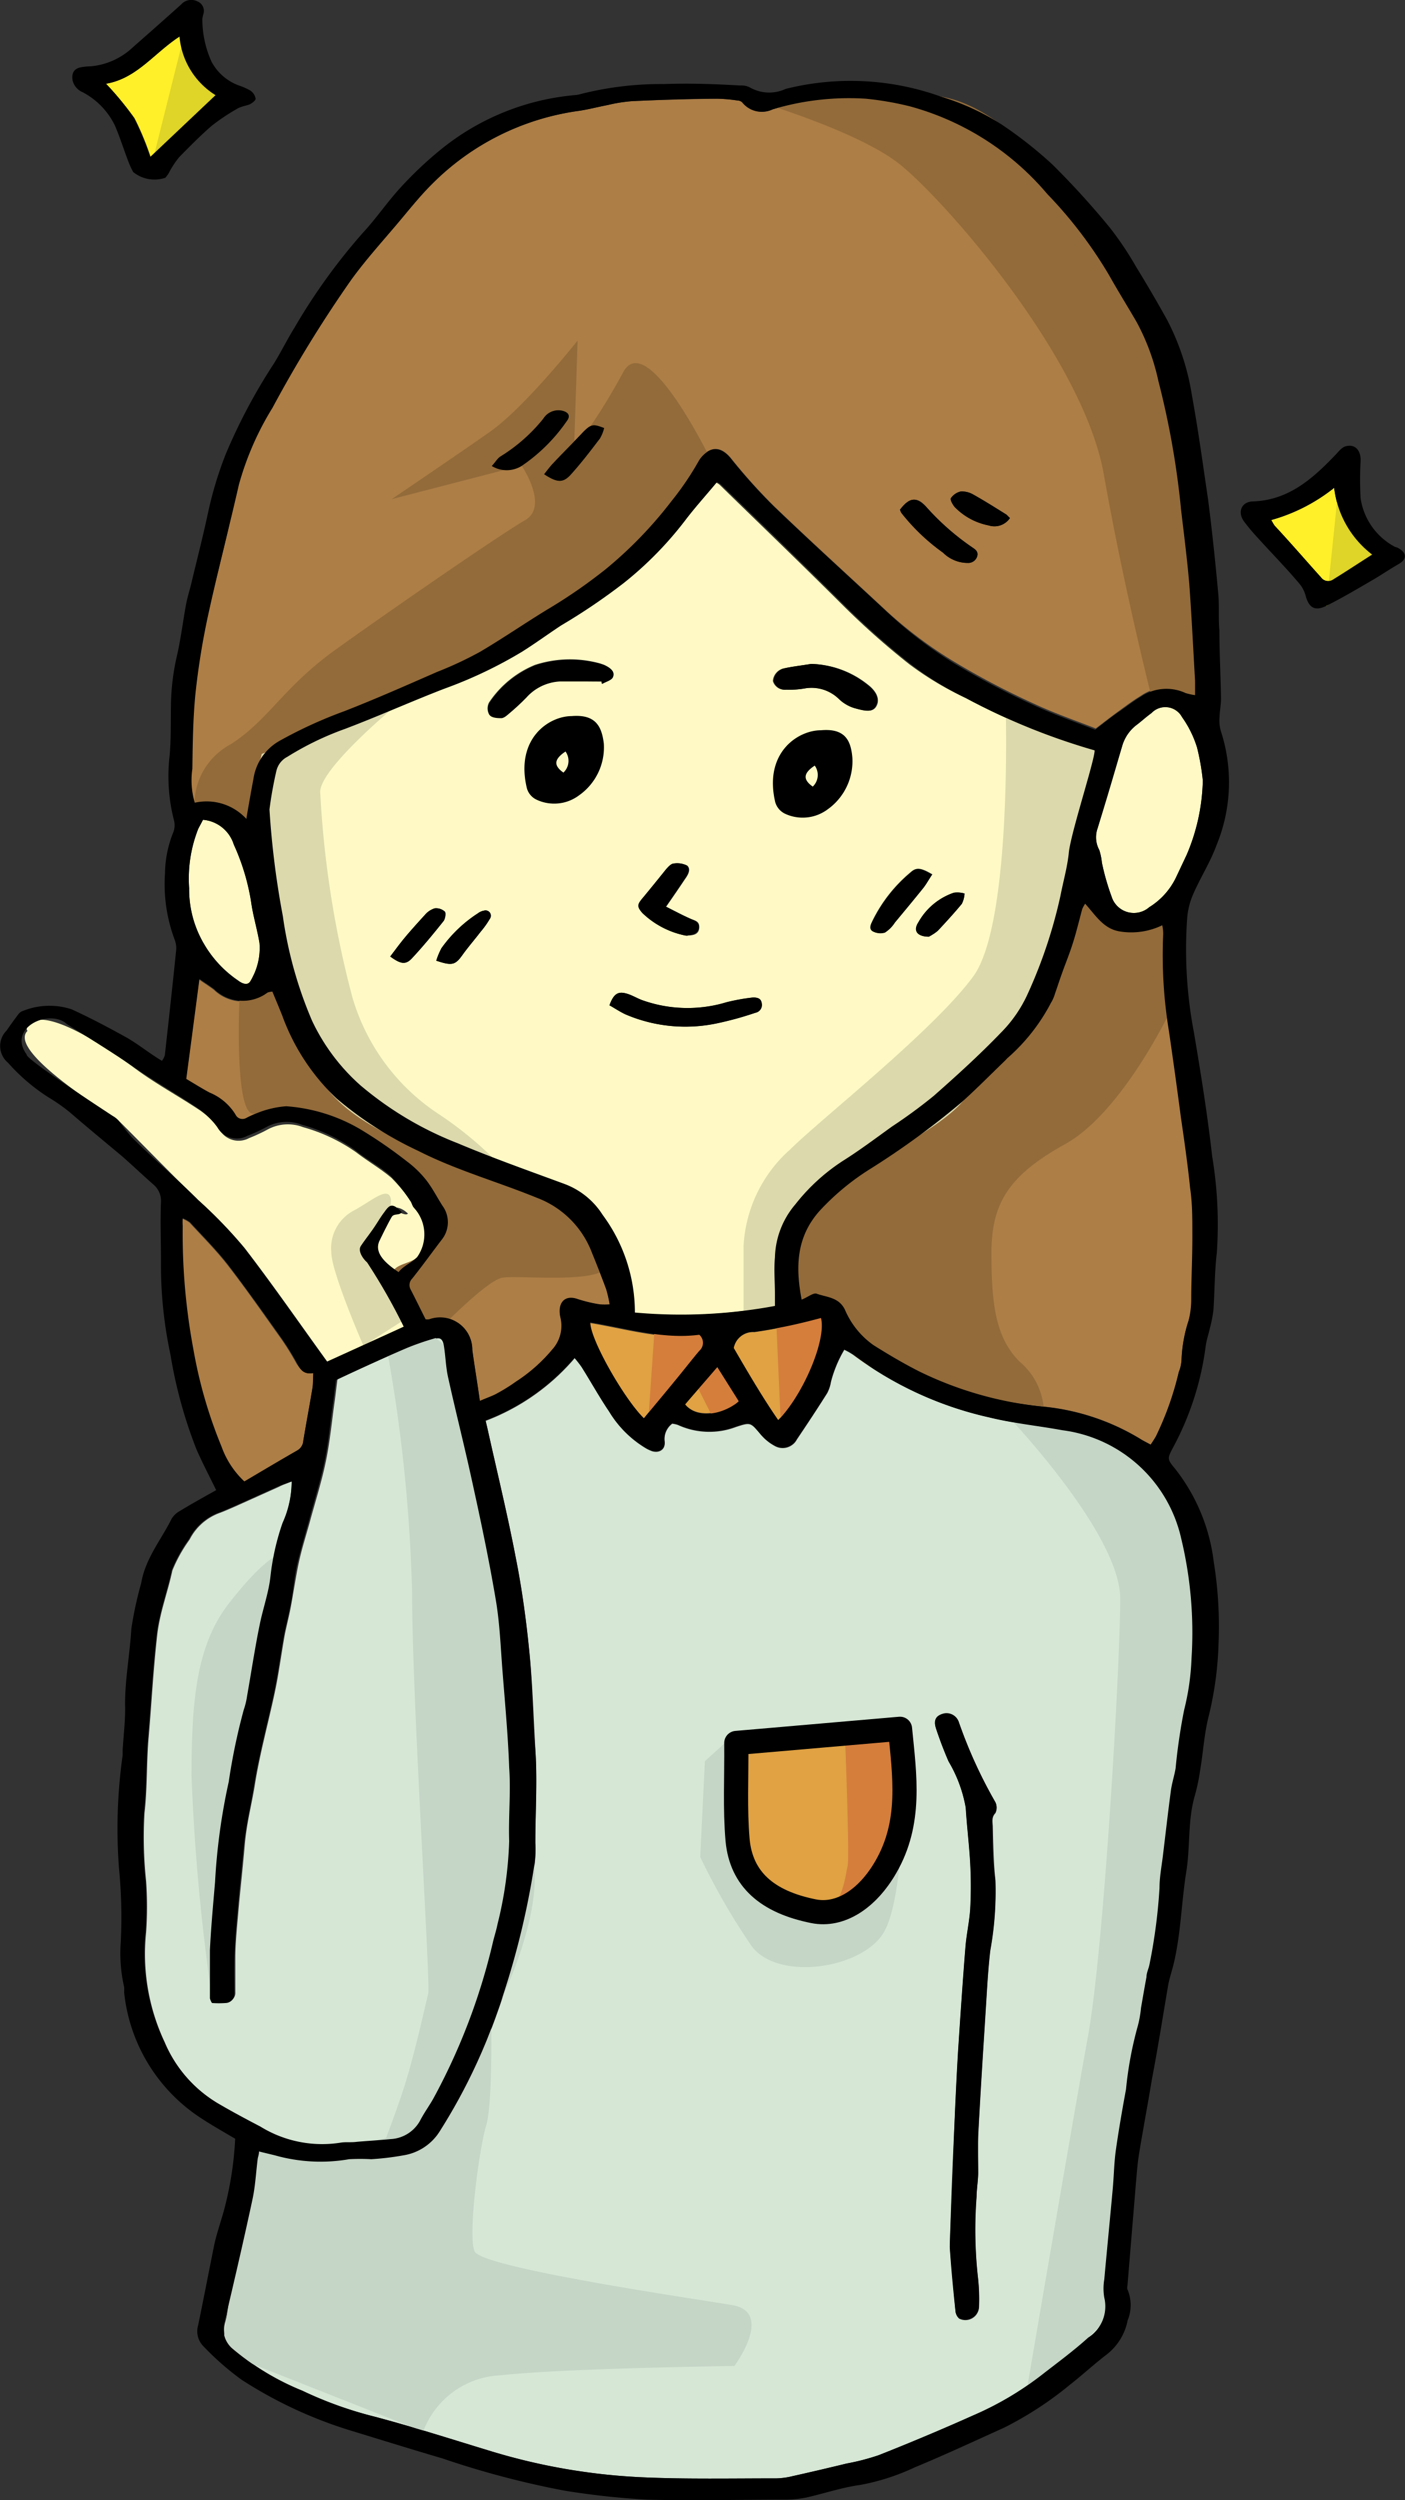 <svg xmlns="http://www.w3.org/2000/svg" viewBox="0 0 87.28 155.26"><rect x="0" y="0" width="87.28" height="155.26" fill="#333333" stroke="none"/><defs><style>.cls-1{fill:#ad7e46;}.cls-1,.cls-10,.cls-11,.cls-12,.cls-13,.cls-2,.cls-3,.cls-4,.cls-5,.cls-6,.cls-7,.cls-9{fill-rule:evenodd;}.cls-2{fill:#936b3a;}.cls-3{fill:#d6e7d6;}.cls-4{fill:#fffac5;}.cls-5{fill:#e0a243;}.cls-6{fill:#fff029;}.cls-13,.cls-8{fill:#c5d5c6;}.cls-9{fill:#d57e3c;}.cls-10{fill:none;stroke:#000;stroke-linecap:round;stroke-linejoin:round;stroke-width:1.5px;}.cls-11{fill:#dfd428;}.cls-12{fill:#dcd9ac;}</style></defs><g id="レイヤー_2" data-name="レイヤー 2"><g id="レイヤー_1-2" data-name="レイヤー 1"><path class="cls-1" d="M15.3,50.85a3.35,3.35,0,0,0-3.22-1,4.89,4.89,0,0,1-.15-2.11c0-1.55,0-3.11.19-4.65a46.08,46.08,0,0,1,.74-4.66c.42-2,1-4.08,1.44-6.12.18-.74.35-1.47.52-2.21a18.37,18.37,0,0,1,2.09-4.78,78.42,78.42,0,0,1,4.88-7.93c.86-1.19,1.85-2.29,2.8-3.41.74-.87,1.45-1.78,2.26-2.58a15.9,15.9,0,0,1,9.06-4.51c.62-.09,1.22-.25,1.84-.37a9.81,9.81,0,0,1,1.52-.24c1.74-.08,3.48-.12,5.23-.15a9.36,9.36,0,0,1,1.29.11.47.47,0,0,1,.3.11A1.56,1.56,0,0,0,48,6.79a16.56,16.56,0,0,1,5.81-.66,19.34,19.34,0,0,1,2.72.47,17,17,0,0,1,8.55,5.46,27,27,0,0,1,3.85,5.06c.55,1,1.12,1.93,1.7,2.89A13.76,13.76,0,0,1,72,23.58a52.12,52.12,0,0,1,1.41,8c.18,1.53.38,3.07.51,4.62.15,2,.24,4,.36,6,0,.26,0,.53,0,.89a3.84,3.84,0,0,1-.59-.13,2.83,2.83,0,0,0-2.8.24c-.47.28-.91.61-1.35.93s-.87.65-1.47,1.11c-1.11-.44-2.55-.93-3.93-1.58a48.5,48.5,0,0,1-4.84-2.55A26.55,26.55,0,0,1,55,37.88c-2.31-2.15-4.65-4.27-6.93-6.46a34.35,34.35,0,0,1-2.69-3c-.57-.67-1.18-.74-1.77-.08a1.57,1.57,0,0,0-.19.26,18,18,0,0,1-1.68,2.48,25.68,25.68,0,0,1-4.13,4.27A32.44,32.44,0,0,1,34,37.89c-1.39.85-2.74,1.78-4.15,2.61a22.84,22.84,0,0,1-2.65,1.24c-1.92.84-3.84,1.69-5.79,2.45a27.78,27.78,0,0,0-4,1.83,3.25,3.25,0,0,0-1.64,2.38C15.59,49.17,15.46,50,15.3,50.85Zm40.61-19.2a.78.78,0,0,0,.09.21,12.54,12.54,0,0,0,2.58,2.46,2.18,2.18,0,0,0,1.54.64.58.58,0,0,0,.57-.37c.12-.3-.08-.46-.28-.59a15.56,15.56,0,0,1-2.86-2.51C57,30.82,56.49,30.89,55.91,31.65ZM30.55,28.94a1.77,1.77,0,0,0,1.85-.05,10.65,10.65,0,0,0,2.81-2.79c.24-.31.12-.54-.26-.64a1.1,1.1,0,0,0-1.2.49,10.4,10.4,0,0,1-2.65,2.39C30.91,28.45,30.79,28.68,30.55,28.94Zm3.25.51c.83.52,1.19.54,1.69,0,.63-.7,1.21-1.46,1.78-2.21a2.33,2.33,0,0,0,.26-.65c-.67-.25-.89-.18-1.39.34s-1.21,1.24-1.8,1.87C34.16,29,34,29.2,33.8,29.45Zm28.94,2.72c-.12-.11-.17-.18-.23-.22-.66-.41-1.32-.83-2-1.21a1.43,1.43,0,0,0-.82-.22,1,1,0,0,0-.62.42c-.06.09.11.4.24.55a4,4,0,0,0,2.11,1.14A1.16,1.16,0,0,0,62.74,32.17Z"/><path class="cls-1" d="M49.8,80.71c-.4-2.06-.32-3.92,1.08-5.53A15.31,15.31,0,0,1,54,72.63a49.91,49.91,0,0,0,5.8-4.22c.91-.82,1.77-1.69,2.65-2.54.08-.07.14-.16.23-.23a11.78,11.78,0,0,0,2.65-3.38,2.41,2.41,0,0,0,.26-.59c.16-.46.31-.93.48-1.39s.45-1.16.63-1.75.39-1.41.58-2.11a2.32,2.32,0,0,1,.18-.33c.65.69,1.12,1.55,2.13,1.72a4.41,4.41,0,0,0,2.66-.38,2.44,2.44,0,0,1,.06.54,29,29,0,0,0,.35,6q.39,2.66.75,5.33c.21,1.48.43,3,.58,4.44.1.94.13,1.89.14,2.84,0,1.39,0,2.78-.07,4.17A5.52,5.52,0,0,1,73.84,82a8.85,8.85,0,0,0-.44,2.39,2.25,2.25,0,0,1-.17.8,19,19,0,0,1-1.42,4c-.09.16-.19.31-.33.52-.23-.13-.45-.23-.65-.36a14.27,14.27,0,0,0-6-2,22.55,22.55,0,0,1-7.66-2.16c-1-.5-2-1.07-2.9-1.66a5.16,5.16,0,0,1-1.78-2.2c-.38-.8-1.13-.78-1.76-1C50.53,80.27,50.21,80.54,49.8,80.71Z"/><path class="cls-1" d="M29.81,87c-.16-1.13-.33-2.14-.47-3.15a2,2,0,0,0-2.68-1.9.8.8,0,0,1-.22,0c-.3-.59-.61-1.23-.93-1.85a.56.56,0,0,1,.09-.67c.63-.79,1.22-1.61,1.83-2.41a1.73,1.73,0,0,0,.06-2.11c-.34-.52-.63-1.09-1-1.58a6.49,6.49,0,0,0-1.22-1.18,28.48,28.48,0,0,0-2.91-2,10.57,10.57,0,0,0-4.57-1.41,6,6,0,0,0-1.8.42,6.56,6.56,0,0,0-.67.3.48.48,0,0,1-.69-.22A3.41,3.41,0,0,0,13,67.89c-.48-.24-.93-.54-1.45-.85.27-2.05.53-4.05.82-6.21.37.26.66.44.92.64a2.55,2.55,0,0,0,3.31.21,1.09,1.09,0,0,1,.3-.06c.2.49.41,1,.61,1.48a13.34,13.34,0,0,0,3.37,5.15A22.56,22.56,0,0,0,26,71.51c2.37,1.2,4.91,1.94,7.36,2.91a5.86,5.86,0,0,1,3.43,3.41c.31.76.61,1.52.89,2.28a8.14,8.14,0,0,1,.21.93,4.09,4.09,0,0,1-.61,0,8.84,8.84,0,0,1-1.35-.32c-.87-.32-1.29.28-1.1,1.12a2.19,2.19,0,0,1-.5,2,10,10,0,0,1-2.26,2,10.88,10.88,0,0,1-1.17.73C30.58,86.69,30.25,86.8,29.81,87Z"/><path class="cls-1" d="M19.46,85.27c0,.4,0,.67-.05.94-.18,1.09-.39,2.19-.57,3.28a.74.74,0,0,1-.37.59c-1.1.63-2.19,1.28-3.29,1.93a5.5,5.5,0,0,1-1.45-2.15,28.7,28.7,0,0,1-1.74-6,39,39,0,0,1-.67-7.7,3.38,3.38,0,0,1,0-.48,2,2,0,0,1,.45.24c.81.88,1.66,1.73,2.39,2.67,1.14,1.47,2.2,3,3.27,4.5a16.36,16.36,0,0,1,1,1.61C18.65,85,18.86,85.38,19.46,85.27Z"/><path class="cls-2" d="M44.38,29s-4.14-8.72-5.67-5.88a38.5,38.5,0,0,1-3.05,4.79l.22-6.76s-3.27,4.14-5.45,5.67S24.33,31,24.33,31l8.07-2.09s1.73,2.53.21,3.4S24.11,38,20.84,40.35s-4.17,4.39-6.54,5.89a4.23,4.23,0,0,0-2.22,3.61l3.22,1L17.85,47s8.66-3.15,11.49-5.33,11.77-8.94,11.77-8.94"/><path class="cls-2" d="M47.21,6.35s5.88,1.75,8.5,3.71,11.55,12,12.86,19.4,3.05,14.16,3.05,14.16l3.27.22s-.66-19.62-3.27-24.19S63.6,6.82,58.45,6A32.71,32.71,0,0,0,50,5.7"/><path class="cls-2" d="M67,54.52l2.18,2.4,4.53,0-1,5.85s-3,6.32-6.54,8.28-4.58,3.71-4.58,6.76.22,5.23,1.75,6.75a4.26,4.26,0,0,1,1.49,2.78s-9.94-1-11.89-3.28a10.82,10.82,0,0,0-4-3l.22-4.8,6.54-5.45,4-2.45,5.53-6.15.45-4.47"/><path class="cls-2" d="M14.88,61.93s-.34,7.05.81,7.23,8.35,1.27,9.43,4.32l1.09,3L24,79.15l2.71,4s3.39-3.58,4.48-3.8,8.06.66,6.32-1.52S33,73.19,31.66,73c-5.95-.65-12.86-8.71-12.86-8.71l-1.3-4.14-2.22.67"/><path class="cls-3" d="M16.09,133.61l1,.26a10.41,10.41,0,0,0,4.61.24,12.53,12.53,0,0,1,1.37,0,17.29,17.29,0,0,0,2-.24,3.26,3.26,0,0,0,2.28-1.53,35.61,35.61,0,0,0,2.94-5.73A50.14,50.14,0,0,0,33.18,116a7.2,7.2,0,0,0,.08-1.54c0-1.93.11-3.86,0-5.79s-.17-4-.36-5.95-.46-4-.84-5.89c-.52-2.73-1.18-5.42-1.78-8.13l-.11-.46a13.6,13.6,0,0,0,5.53-3.89,6.62,6.62,0,0,1,.43.55c.58.92,1.11,1.88,1.72,2.78a6.64,6.64,0,0,0,2.23,2.24,2.23,2.23,0,0,0,.44.21c.47.13.83-.13.77-.61a1.2,1.2,0,0,1,.47-1.1,1.55,1.55,0,0,1,.36.08,4.68,4.68,0,0,0,3.58.13c.94-.31.92-.29,1.54.44a3,3,0,0,0,.87.72,1,1,0,0,0,1.4-.4c.64-.95,1.27-1.91,1.88-2.87a2.24,2.24,0,0,0,.23-.69,7.72,7.72,0,0,1,.83-2,3.88,3.88,0,0,1,.52.29A22,22,0,0,0,61.41,88c1.5.37,3,.52,4.57.8a8.7,8.7,0,0,1,7.42,6.7,25,25,0,0,1,.65,7.46,15.44,15.44,0,0,1-.46,3.22,35.85,35.85,0,0,0-.53,3.62c-.07.49-.24,1-.3,1.44-.18,1.32-.33,2.64-.49,4-.08.68-.18,1.35-.21,2a34.21,34.21,0,0,1-.62,4.73c0,.27-.14.53-.19.8-.12.64-.23,1.28-.34,1.92a6.91,6.91,0,0,1-.2,1.12,22.75,22.75,0,0,0-.73,3.92c-.23,1.25-.45,2.51-.63,3.77-.11.78-.12,1.57-.19,2.36-.17,1.89-.36,3.79-.53,5.68a3.35,3.35,0,0,0,0,1.14,2.3,2.3,0,0,1-1,2.48c-.92.84-1.94,1.57-2.93,2.35A19.64,19.64,0,0,1,60.47,150q-2.91,1.29-5.87,2.47a14.25,14.25,0,0,1-2,.52c-1.11.27-2.22.53-3.34.78a4.65,4.65,0,0,1-1,.14c-2.81,0-5.62.06-8.43-.07a38.17,38.17,0,0,1-9.46-1.66c-2.37-.72-4.73-1.48-7.12-2.11a23.84,23.84,0,0,1-4.45-1.6,16,16,0,0,1-4.32-2.6A1.58,1.58,0,0,1,14,144.2c.6-2.51,1.18-5,1.72-7.55.19-.85.23-1.73.34-2.59C16,133.93,16.06,133.8,16.09,133.61ZM59,139.51c.09,1,.22,2.53.36,4a.7.7,0,0,0,.22.48.85.85,0,0,0,1.24-.7,12,12,0,0,0-.06-1.8,26.73,26.73,0,0,1-.09-5.06c0-.49.09-1,.1-1.46,0-.78-.06-1.56,0-2.34.15-2.88.34-5.75.52-8.63.06-1,.12-1.91.23-2.85a20.61,20.61,0,0,0,.32-4.37c-.12-1.11-.13-2.23-.17-3.34,0-.29-.09-.57.17-.84a.76.76,0,0,0,0-.66,29.27,29.27,0,0,1-2.28-5,.8.8,0,0,0-1-.48c-.41.13-.57.39-.41.89.23.7.49,1.38.78,2.05A8.55,8.55,0,0,1,60,112.26c.07,1.17.22,2.33.28,3.49a25.78,25.78,0,0,1,0,2.78c-.05.81-.24,1.61-.3,2.42-.17,2.12-.31,4.23-.45,6.35-.08,1.3-.14,2.61-.2,3.91C59.19,133.83,59.09,136.44,59,139.51Z"/><path class="cls-4" d="M48.14,81.1a31.82,31.82,0,0,1-8.75.45,10.17,10.17,0,0,0-2-6.06,4.77,4.77,0,0,0-2.36-1.92C32.86,72.75,30.62,72,28.44,71a21.2,21.2,0,0,1-6.09-3.6,12.46,12.46,0,0,1-3-4c-1-2.07-2.87-7.61-2.84-9.91.06-1.08.07-2.15.19-3.22a24.1,24.1,0,0,1,.43-2.4,1.32,1.32,0,0,1,.68-.87,18.5,18.5,0,0,1,3.52-1.72c2.09-.79,4.13-1.71,6.21-2.51a27.3,27.3,0,0,0,4.79-2.28c.83-.52,1.62-1.1,2.44-1.64a37.82,37.82,0,0,0,3.91-2.65,22.09,22.09,0,0,0,3.77-3.84c.62-.82,1.32-1.59,2-2.41a1.49,1.49,0,0,1,.24.14c2.52,2.46,5.06,4.9,7.55,7.38a48.37,48.37,0,0,0,4.21,3.75A19.55,19.55,0,0,0,60,43.35a40.68,40.68,0,0,0,8,3.25,5.2,5.2,0,0,1-.46,1.74,45.29,45.29,0,0,0-1.18,4.72c-.1.89-.35,1.76-.52,2.64a30.18,30.18,0,0,1-2,6,8.24,8.24,0,0,1-1.7,2.48c-1.32,1.37-2.74,2.66-4.17,3.92A31.66,31.66,0,0,1,55.44,70c-1,.72-2,1.47-3,2.1a12.13,12.13,0,0,0-3,2.73,5.28,5.28,0,0,0-1.27,3.29c0,.76,0,1.53,0,2.29C48.18,80.59,48.16,80.8,48.14,81.1ZM37.37,42.32s0,.09,0,.13c.24-.14.6-.23.68-.43.15-.36-.19-.57-.49-.72a3,3,0,0,0-.39-.13,7,7,0,0,0-3.94.12,6.3,6.3,0,0,0-2.85,2.33.78.78,0,0,0,0,.74c.12.17.47.21.73.21s.34-.16.48-.28a14.53,14.53,0,0,0,1.08-1,3,3,0,0,1,2.09-1C35.64,42.3,36.51,42.32,37.37,42.32Zm.49,20.11c.32.18.66.41,1,.57a9.42,9.42,0,0,0,5.74.53,20.11,20.11,0,0,0,2.27-.63.5.5,0,0,0,.4-.62c-.06-.31-.32-.36-.56-.33a12.18,12.18,0,0,0-1.6.29,8.4,8.4,0,0,1-5.2-.11c-.33-.12-.63-.32-1-.42C38.39,61.54,38.12,61.72,37.86,62.43Zm12.53-21.2c-.59.1-1.18.16-1.76.29a.87.87,0,0,0-.62.77.75.75,0,0,0,.8.54A5.42,5.42,0,0,0,50,42.75a2.45,2.45,0,0,1,2.16.66,2.36,2.36,0,0,0,.94.56c.84.24,1.18.23,1.37-.16s0-.87-.56-1.3A5.86,5.86,0,0,0,50.39,41.23Zm-9,15.07c.46-.66.83-1.2,1.19-1.74.18-.25.36-.59.11-.81a1.36,1.36,0,0,0-.84-.12c-.15,0-.31.2-.43.33-.5.61-1,1.23-1.49,1.83-.32.38-.34.52,0,.91a5.38,5.38,0,0,0,2.63,1.39.45.45,0,0,0,.23,0c.31,0,.63-.08.65-.48s-.24-.43-.5-.54C42.42,56.85,41.94,56.59,41.36,56.3Zm16.54-2c-.72-.42-1-.46-1.37-.13a9.19,9.19,0,0,0-2.36,3c-.11.24-.2.51,0,.65a1,1,0,0,0,.75.08,2,2,0,0,0,.62-.62c.59-.71,1.18-1.42,1.76-2.14C57.54,54.92,57.69,54.63,57.9,54.32ZM24.24,59.4c.67.49,1,.53,1.38.08.68-.73,1.32-1.51,1.95-2.3.1-.13.15-.48.06-.57a.8.8,0,0,0-.63-.2,1.3,1.3,0,0,0-.59.39c-.42.46-.84.93-1.24,1.4S24.55,59,24.24,59.4Zm2.86.26c1,.33,1.19.27,1.66-.4.35-.48.74-.93,1.1-1.4a5.54,5.54,0,0,0,.57-.8.33.33,0,0,0-.36-.51.87.87,0,0,0-.37.16,8.3,8.3,0,0,0-2.28,2.18A4.71,4.71,0,0,0,27.1,59.66Zm30.6-1.49a3.13,3.13,0,0,0,.55-.36c.52-.54,1-1.1,1.5-1.68a1.64,1.64,0,0,0,.17-.64,1.55,1.55,0,0,0-.67-.05,4,4,0,0,0-2.19,1.82C56.73,57.78,57,58.16,57.7,58.17Z"/><path class="cls-3" d="M18.12,92a6.34,6.34,0,0,1-.51,2.51,15.16,15.16,0,0,0-.75,3.33c-.11,1-.47,2-.67,3-.29,1.46-.52,2.94-.78,4.41a4.81,4.81,0,0,1-.21.87,38,38,0,0,0-.93,4.46,38.29,38.29,0,0,0-.85,6.22c-.12,1.41-.25,2.82-.32,4.23,0,1,0,2,0,3a.92.92,0,0,0,.13.29,6,6,0,0,0,.85,0,.56.56,0,0,0,.54-.6c0-.73,0-1.46,0-2.19s.09-1.73.17-2.6c.12-1.43.29-2.87.41-4.3s.43-2.52.63-3.78c.31-1.94.83-3.82,1.24-5.74.25-1.17.4-2.36.61-3.53.11-.59.27-1.17.38-1.76.17-.9.3-1.82.49-2.72s.46-1.73.7-2.6c.34-1.26.74-2.5,1-3.78s.36-2.41.53-3.62c.07-.49.12-1,.19-1.47,1.48-.66,2.94-1.33,4.41-2A16.48,16.48,0,0,1,27,83.16c.35-.12.55,0,.62.42.11.67.12,1.36.27,2,.47,2.13,1,4.24,1.47,6.36.54,2.48,1.07,5,1.49,7.45.25,1.47.3,3,.42,4.46.15,2,.34,4,.41,5.94.06,1.52-.1,3,0,4.58a24.12,24.12,0,0,1-.72,5.14c-.08.4-.21.79-.3,1.18A38.66,38.66,0,0,1,27,130.3c-.26.48-.59.92-.84,1.4a2.21,2.21,0,0,1-1.84,1.19c-.7.07-1.41.11-2.11.17-.33,0-.66,0-1,.05a7.31,7.31,0,0,1-5-1c-.87-.49-1.78-.94-2.65-1.45a8.14,8.14,0,0,1-3.32-3.82A12.89,12.89,0,0,1,9.08,120a22.52,22.52,0,0,0,0-3.18,25.94,25.94,0,0,1-.1-4.23c.18-1.57.12-3.16.26-4.73.18-2.11.29-4.22.53-6.33.16-1.4.66-2.68.94-4a9.14,9.14,0,0,1,1.07-1.92,3.39,3.39,0,0,1,1.92-1.67c.43-.17.86-.36,1.28-.55l2.38-1.07C17.54,92.22,17.77,92.15,18.12,92Z"/><path class="cls-4" d="M74.72,48.47a12.36,12.36,0,0,1-1,4.61l-.66,1.4a4.42,4.42,0,0,1-1.67,1.86,1.45,1.45,0,0,1-2.34-.67,14.86,14.86,0,0,1-.6-2.1,3.71,3.71,0,0,0-.16-.78,1.66,1.66,0,0,1-.11-1.34c.5-1.72,1-3.43,1.54-5.15A2.51,2.51,0,0,1,70.64,45c.3-.23.58-.49.89-.71a1.18,1.18,0,0,1,1.9.25,6.6,6.6,0,0,1,.93,1.88A14.22,14.22,0,0,1,74.72,48.47Z"/><path class="cls-4" d="M12.61,50.91a2.2,2.2,0,0,1,1.91,1.49A13.78,13.78,0,0,1,15.6,56c.12.86.38,1.7.52,2.55a3.93,3.93,0,0,1-.55,2.34c-.18.37-.5.22-.77,0a7,7,0,0,1-2.11-2.25,6.67,6.67,0,0,1-.94-3.49,8.41,8.41,0,0,1,.56-3.68C12.4,51.3,12.51,51.11,12.61,50.91Z"/><path class="cls-5" d="M40,88.08c-1.21-1.18-3.32-4.88-3.36-5.92,2.27.37,4.5,1.07,6.77.77a.66.66,0,0,1,0,1c-.49.58-1,1.18-1.44,1.77C41.34,86.46,40.68,87.24,40,88.08Z"/><path class="cls-5" d="M48.34,88.19c-1-1.46-1.89-3-2.77-4.46a1.23,1.23,0,0,1,1.29-1A32.12,32.12,0,0,0,50.45,82l.54-.14C51.31,83.2,49.89,86.61,48.34,88.19Z"/><path class="cls-5" d="M44.56,84.9,45.88,87c-1.06.86-2.63,1.09-3.34.19C43.18,86.49,43.83,85.75,44.56,84.9Z"/><path class="cls-6" d="M6.58,5.2c1.92-.32,3-1.91,4.6-2.94a4.77,4.77,0,0,0,2.24,3.65L9.36,9.75a17.64,17.64,0,0,0-1-2.41A19,19,0,0,0,6.58,5.2Z"/><path class="cls-6" d="M85.24,34.44c-.88.57-1.65,1.07-2.43,1.56a.54.54,0,0,1-.74-.13c-1-1.07-1.92-2.15-2.89-3.22-.06-.08-.11-.18-.21-.35a11,11,0,0,0,3.91-2A6.11,6.11,0,0,0,85.24,34.44Z"/><path class="cls-7" d="M59,139.51c.12-3.07.22-5.68.32-8.3.06-1.3.12-2.61.2-3.91.14-2.12.28-4.23.45-6.35.06-.81.25-1.61.3-2.42a25.78,25.78,0,0,0,0-2.78c-.06-1.16-.21-2.32-.28-3.49a8.55,8.55,0,0,0-1.07-2.89c-.29-.67-.55-1.35-.78-2.05-.16-.5,0-.76.41-.89a.8.8,0,0,1,1,.48,29.27,29.27,0,0,0,2.28,5,.76.76,0,0,1,0,.66c-.26.27-.18.55-.17.84,0,1.11,0,2.23.17,3.34a20.61,20.61,0,0,1-.32,4.37c-.11.94-.17,1.9-.23,2.85-.18,2.88-.37,5.75-.52,8.63,0,.78,0,1.56,0,2.34,0,.49-.09,1-.1,1.46a26.73,26.73,0,0,0,.09,5.06,12,12,0,0,1,.06,1.8.85.85,0,0,1-1.24.7.7.7,0,0,1-.22-.48C59.19,142,59.06,140.55,59,139.51Z"/><path class="cls-7" d="M55.91,31.65c.58-.76,1-.83,1.64-.16A15.56,15.56,0,0,0,60.41,34c.2.13.4.29.28.59a.58.58,0,0,1-.57.37,2.18,2.18,0,0,1-1.54-.64A12.54,12.54,0,0,1,56,31.86.78.78,0,0,1,55.91,31.65Z"/><path class="cls-7" d="M62.74,32.17a1.16,1.16,0,0,1-1.32.46,4,4,0,0,1-2.11-1.14c-.13-.15-.3-.46-.24-.55a1,1,0,0,1,.62-.42,1.43,1.43,0,0,1,.82.22c.68.38,1.34.8,2,1.21C62.57,32,62.62,32.06,62.74,32.17Z"/><path class="cls-7" d="M37.37,42.32c-.86,0-1.73,0-2.58,0a3,3,0,0,0-2.09,1,14.53,14.53,0,0,1-1.08,1c-.14.12-.32.28-.48.28s-.61,0-.73-.21a.78.78,0,0,1,0-.74,6.3,6.3,0,0,1,2.85-2.33,7,7,0,0,1,3.94-.12,3,3,0,0,1,.39.13c.3.15.64.36.49.72-.08.2-.44.29-.68.43C37.4,42.41,37.38,42.37,37.37,42.32Z"/><path class="cls-7" d="M37.86,62.43c.26-.71.53-.89,1.1-.72.34.1.64.3,1,.42a8.4,8.4,0,0,0,5.2.11,12.18,12.18,0,0,1,1.6-.29c.24,0,.5,0,.56.33a.5.5,0,0,1-.4.62,20.11,20.11,0,0,1-2.27.63A9.42,9.42,0,0,1,38.88,63C38.52,62.84,38.18,62.61,37.86,62.43Z"/><path class="cls-7" d="M50.39,41.23a5.86,5.86,0,0,1,3.47,1.28c.58.43.76.89.56,1.3s-.53.4-1.37.16a2.36,2.36,0,0,1-.94-.56A2.45,2.45,0,0,0,50,42.75a5.42,5.42,0,0,1-1.14.08.75.75,0,0,1-.8-.54.87.87,0,0,1,.62-.77C49.21,41.39,49.8,41.33,50.39,41.23Z"/><path class="cls-7" d="M41.36,56.3c.58.29,1.06.55,1.55.77.26.11.53.2.5.54s-.34.44-.65.48a.45.45,0,0,1-.23,0A5.38,5.38,0,0,1,39.9,56.7c-.34-.39-.32-.53,0-.91.5-.6,1-1.22,1.49-1.83.12-.13.28-.31.43-.33a1.36,1.36,0,0,1,.84.12c.25.22.07.56-.11.81C42.19,55.1,41.82,55.64,41.36,56.3Z"/><path class="cls-7" d="M57.9,54.32c-.21.31-.36.6-.55.84-.58.72-1.17,1.43-1.76,2.14a2,2,0,0,1-.62.62,1,1,0,0,1-.75-.08c-.25-.14-.16-.41,0-.65a9.19,9.19,0,0,1,2.36-3C56.92,53.86,57.18,53.9,57.9,54.32Z"/><path class="cls-7" d="M24.24,59.4c.31-.4.61-.81.93-1.2s.82-.94,1.24-1.4a1.3,1.3,0,0,1,.59-.39.8.8,0,0,1,.63.2c.09.09,0,.44-.06.57-.63.79-1.27,1.57-1.95,2.3C25.2,59.93,24.91,59.89,24.24,59.4Z"/><path class="cls-7" d="M27.1,59.66a4.71,4.71,0,0,1,.32-.77,8.3,8.3,0,0,1,2.28-2.18.87.87,0,0,1,.37-.16.33.33,0,0,1,.36.51,5.54,5.54,0,0,1-.57.8c-.36.47-.75.92-1.1,1.4C28.29,59.93,28.11,60,27.1,59.66Z"/><path class="cls-7" d="M57.7,58.17c-.75,0-1-.39-.64-.91a4,4,0,0,1,2.19-1.82,1.55,1.55,0,0,1,.67.05,1.64,1.64,0,0,1-.17.64c-.47.58-1,1.14-1.5,1.68A3.13,3.13,0,0,1,57.7,58.17Z"/><path class="cls-8" d="M56.14,109.51s.14,8.43-1.31,10.61-6.54,2.9-8.14.73a41.3,41.3,0,0,1-3.19-5.53l.29-5.95,1.45-1.31.14,3,1,6.1,3.34,1.31,4.07-1.31,1.74-4.5"/><path class="cls-9" d="M51.34,107.62l4.42-.26s.5,6.43-.87,8.58a7.56,7.56,0,0,1-3.26,2.87,38.28,38.28,0,0,0,.87-6.25A14.5,14.5,0,0,0,51.34,107.62Z"/><path class="cls-5" d="M45.59,108.24l6.91-.18s.29,7.41.15,7.85-.3,3.24-2.26,2.78a10.37,10.37,0,0,1-3.84-2.2l-1.31-5.38"/><path class="cls-10" d="M45.74,108.24l10.17-.88c.29,2.93.72,5.81-.88,8.58-1.15,2-2.84,3.08-4.49,2.75-2.9-.58-4.49-2-4.72-4.41C45.65,112.34,45.76,110.36,45.74,108.24Z"/><path class="cls-7" d="M51,45.35c1.47-.13,1.86.6,1.95,1.71a3.67,3.67,0,0,1-1.56,3.22,2.59,2.59,0,0,1-2.61.26,1.15,1.15,0,0,1-.62-.72C47.44,46.76,49.55,45.35,51,45.35Zm-.38,2.19c-.73.48-.75.87-.13,1.31A1,1,0,0,0,50.61,47.54Z"/><path class="cls-7" d="M35.51,44.47c1.47-.12,1.87.61,2,1.71a3.64,3.64,0,0,1-1.55,3.22,2.57,2.57,0,0,1-2.61.27,1.12,1.12,0,0,1-.62-.72C32,45.89,34.07,44.48,35.51,44.47Zm-.38,2.2c-.72.48-.75.87-.13,1.31A1,1,0,0,0,35.13,46.67Z"/><polyline class="cls-11" points="11.61 1.49 9.43 10.2 13.36 7.3 14.66 6.14 13.21 4.83"/><polyline class="cls-11" points="83.24 29.38 82.39 37.64 86.44 34.61 84.69 32.73 83.82 30.11"/><path class="cls-7" d="M84.52,28.66a21.33,21.33,0,0,0,0,2.27,4.09,4.09,0,0,0,2.08,3c.07.05.16.05.23.09.56.29.59.7.07,1s-1,.62-1.46.9c-1,.58-2,1.18-3.06,1.71-.71.35-1.08.1-1.28-.66a1.93,1.93,0,0,0-.37-.71c-.84-1-1.72-1.89-2.57-2.83a12.49,12.49,0,0,1-.89-1.06c-.41-.58-.14-1.21.55-1.23,2.2-.07,3.69-1.38,5.1-2.85.21-.21.4-.49.66-.57C84.2,27.54,84.56,28,84.52,28.66Zm.72,5.78a6.11,6.11,0,0,1-2.36-4.15,11,11,0,0,1-3.91,2c.1.17.15.27.21.35,1,1.07,1.93,2.15,2.89,3.22a.54.54,0,0,0,.74.13C83.59,35.51,84.36,35,85.24,34.44Z"/><path class="cls-7" d="M12.57,1.18a6.4,6.4,0,0,0,.57,2.65,3.15,3.15,0,0,0,1.76,1.5,3.6,3.6,0,0,1,.66.3.77.77,0,0,1,.32.5c0,.11-.22.28-.37.35s-.54.13-.77.27a12.56,12.56,0,0,0-1.61,1.08c-.7.61-1.35,1.27-2,1.93a5.88,5.88,0,0,0-.59.88,1.65,1.65,0,0,1-.27.4,2.1,2.1,0,0,1-2-.36,6,6,0,0,1-.36-.82c-.26-.69-.48-1.39-.77-2.06a4.6,4.6,0,0,0-2-2.07A1.08,1.08,0,0,1,4.51,5c-.07-.42.06-.71.46-.81a3.5,3.5,0,0,1,.65-.07A4.38,4.38,0,0,0,8.25,2.94c1-.88,2-1.76,3-2.66a.84.84,0,0,1,1-.2.64.64,0,0,1,.38.81A1.52,1.52,0,0,0,12.57,1.18Zm-6,4A19,19,0,0,1,8.33,7.34a17.64,17.64,0,0,1,1,2.41l4.06-3.84a4.77,4.77,0,0,1-2.24-3.65C9.57,3.29,8.5,4.88,6.58,5.2Z"/><polyline class="cls-9" points="48.23 82.27 48.52 88.81 52 82.42 50.99 81.11"/><polygon class="cls-9" points="40.67 82.42 45.47 82.42 45.88 87.03 44.45 88.37 43.14 85.76 40.24 88.66 40.67 82.42"/><path class="cls-4" d="M20.38,84.63c-1.77-2.45-3.41-4.82-5.17-7.11a28,28,0,0,0-2.84-2.93C11,73.28,8.79,71,7.44,69.66,7.11,69.35.32,65.27,1.73,64c-.22.19-.29-2.76,6.67,2.36,1.27.94,2.66,1.69,4,2.58a5,5,0,0,1,1.21,1.17,1.37,1.37,0,0,0,1.86.57,10.52,10.52,0,0,0,1.18-.55A2.64,2.64,0,0,1,18.83,70a10.72,10.72,0,0,1,3.31,1.57c.71.55,1.5,1,2.18,1.58a10.48,10.48,0,0,1,1.23,1.49c.1.13.13.31.23.43a2.34,2.34,0,0,1,.14,3c-.33.35-1.16.41-1.45.8-.8-.58-1.29-1.1-.87-1.89.14-.27.49-1.49.65-1.75s.94.37,1.09.13c-.55-.5-1-.48-1.39,0-.24.33-.44.69-.67,1s1.29,4.9,1.87,6Z"/><path class="cls-12" d="M22.58,83.58s-2-4.58-2-5.81a2.64,2.64,0,0,1,1.45-2.62c1.17-.65,2.11-1.53,2.26-.65A5.57,5.57,0,0,1,23.6,77s-.73,1-.36,1.3,1.09,1.53,1.3,1.68a10.34,10.34,0,0,1,.95,1.74"/><path class="cls-12" d="M62.47,43.77s.43,13.51-2,16.85S51,69.48,49.1,71.37a8.61,8.61,0,0,0-2.91,6v4.21l2.62.15s-.44-6,1.31-7.27,7.79-3.88,9.63-6,5.69-7.21,6.49-10.55S69.29,45.8,69.29,45.8l-3.63-.58"/><path class="cls-12" d="M16.26,46.82,25,43.48S20,47.54,19.89,49.14a62.1,62.1,0,0,0,2,12.79,13.06,13.06,0,0,0,5.37,7.26A22.48,22.48,0,0,1,31.66,73S21.2,70.94,19.6,66.29s-4.3-15.44-4.3-15.44"/><path class="cls-13" d="M24,83.58a98,98,0,0,1,1.6,15.25c0,6.83,1.16,24.41,1,25s-.87,3.93-1.6,6.11-1.45,3.92-1.45,3.92a14.49,14.49,0,0,0,4.36-3.78c1.45-2.18,5.65-9.32,5.29-14.11s-1.66-16.55-1.66-18.14-3.86-14.24-3.86-14.24l-1.08-.87"/><path class="cls-13" d="M13.07,123.39a129.14,129.14,0,0,1-1.17-13.08c0-4.65.29-8.14,2.33-10.75s2.9-2.91,2.9-2.91L16,104.35l-1.45,6.83"/><path class="cls-13" d="M62.47,87.79s7.12,7.41,7.12,11.48-1,21.65-2,27.17-3.92,22.66-3.92,22.66l5.52-5.52.87-10s5.23-25.43,4.94-30.37,1-7.26-1.89-10.46a19.6,19.6,0,0,0-6.68-4.65"/><path class="cls-13" d="M20.18,133.7l6.54-1.59,3.78-7.85s.15,6.25-.29,7.7-1.16,6.83-.73,7.85,13.37,2.9,16,3.34.14,3.78.14,3.78-10.61.14-14.53.58A5.37,5.37,0,0,0,26.29,151l-12.5-4.94,1.45-10.75v-3.05"/><path class="cls-7" d="M14.61,132.82c-.76-.45-1.42-.82-2.06-1.24a10.62,10.62,0,0,1-4.84-7.87,1.66,1.66,0,0,0,0-.32,9.32,9.32,0,0,1-.21-2.74A31.12,31.12,0,0,0,7.39,116a32.59,32.59,0,0,1,.23-7c0-.11,0-.22,0-.33.06-1,.18-1.9.15-2.85,0-1.58.3-3.12.39-4.68a23.11,23.11,0,0,1,.61-2.82c.26-1.54,1.24-2.69,1.89-4a1.37,1.37,0,0,1,.52-.49c.74-.45,1.5-.87,2.25-1.29-.4-.82-.84-1.66-1.22-2.52a28.73,28.73,0,0,1-1.62-5.89A26.57,26.57,0,0,1,10,78.33c0-1.23-.05-2.46,0-3.69a1.32,1.32,0,0,0-.46-1.07c-.66-.58-1.29-1.18-1.95-1.76C6.49,70.89,5.41,70,4.32,69.06A11.34,11.34,0,0,0,3,68.14,11.9,11.9,0,0,1,.5,66a1.35,1.35,0,0,1-.09-2q.35-.51.72-1a.6.6,0,0,1,.32-.23,4.42,4.42,0,0,1,3-.09c1.16.53,2.29,1.13,3.41,1.75.75.43,1.44,1,2.2,1.45a1.17,1.17,0,0,0,.18-.35c.24-2.16.48-4.33.7-6.49a1.43,1.43,0,0,0-.1-.71,9.85,9.85,0,0,1-.59-4.1,7,7,0,0,1,.51-2.53,1.23,1.23,0,0,0,.06-.71,11,11,0,0,1-.29-4c.1-1,.07-2.11.09-3.17a14.27,14.27,0,0,1,.35-3c.26-1.1.39-2.23.6-3.35.08-.4.2-.78.3-1.18.35-1.47.73-2.94,1.05-4.43a23.24,23.24,0,0,1,1.1-3.65A35,35,0,0,1,17,22.6c.46-.74.84-1.52,1.3-2.26a37,37,0,0,1,4.24-5.88c.83-.89,1.52-1.92,2.35-2.82A23.29,23.29,0,0,1,27.49,9.2a15.34,15.34,0,0,1,8.3-3.3,2.06,2.06,0,0,0,.32-.07,20.38,20.38,0,0,1,5.15-.61c1.58-.06,3.15,0,4.73.09a1.11,1.11,0,0,1,.63.14,2.42,2.42,0,0,0,2.19.07A16.6,16.6,0,0,1,58.45,6a15,15,0,0,1,3.77,1.73,26.06,26.06,0,0,1,3.14,2.47,50.88,50.88,0,0,1,3.57,3.92,20,20,0,0,1,1.64,2.44c.67,1.09,1.32,2.2,1.94,3.32a15.33,15.33,0,0,1,1.54,4.71c.39,2.14.68,4.29,1,6.45.25,1.94.45,3.88.63,5.83.07.76,0,1.53.07,2.29,0,1.41.08,2.82.1,4.23,0,.37-.08.75-.09,1.13a2.36,2.36,0,0,0,.08.88,10.24,10.24,0,0,1-.27,7.09c-.39,1.07-1,2-1.47,3.09A4.61,4.61,0,0,0,73.75,57a27.54,27.54,0,0,0,.42,7.13c.43,2.55.84,5.1,1.13,7.67a25.77,25.77,0,0,1,.29,6c-.14,1.18-.13,2.37-.21,3.56a8.53,8.53,0,0,1-.22,1.12c-.08.37-.21.73-.26,1.11a18.11,18.11,0,0,1-2,6.25c-.4.75-.41.76.12,1.4A11.59,11.59,0,0,1,75.4,97a25.1,25.1,0,0,1,.3,5,21.64,21.64,0,0,1-.6,4.52c-.29,1.1-.35,2.25-.54,3.38a12.47,12.47,0,0,1-.33,1.59c-.46,1.56-.28,3.19-.54,4.77-.3,1.88-.33,3.79-.77,5.65-.11.48-.28.94-.36,1.42-.33,1.93-.63,3.86-1,5.78-.25,1.53-.54,3.05-.79,4.58-.11.64-.15,1.29-.21,1.94l-.51,6.17c0,.14-.06.3,0,.4a2.5,2.5,0,0,1,0,1.9,3.53,3.53,0,0,1-1.33,2.14c-.77.59-1.49,1.26-2.26,1.86a21.7,21.7,0,0,1-4.1,2.67c-1.84.83-3.66,1.68-5.52,2.45a13.87,13.87,0,0,1-3.41,1.1c-1.1.15-2.17.51-3.25.76a6.32,6.32,0,0,1-1.3.15c-2.91,0-5.82.08-8.72,0a49,49,0,0,1-5.11-.56,55.49,55.49,0,0,1-7.57-2c-1.91-.56-3.8-1.15-5.7-1.73A27,27,0,0,1,15,147.78a17.38,17.38,0,0,1-2.38-2.09,1.32,1.32,0,0,1-.31-1.29c.34-1.65.66-3.31,1-5,.18-.82.48-1.62.68-2.43A21.23,21.23,0,0,0,14.61,132.82Zm1.48.79c0,.19-.06.32-.08.45-.11.86-.15,1.74-.34,2.59-.54,2.52-1.12,5-1.72,7.55a1.58,1.58,0,0,0,.51,1.67,16,16,0,0,0,4.32,2.6,23.84,23.84,0,0,0,4.45,1.6c2.39.63,4.75,1.39,7.12,2.11a38.17,38.17,0,0,0,9.46,1.66c2.81.13,5.62.07,8.43.07a4.65,4.65,0,0,0,1-.14c1.12-.25,2.23-.51,3.34-.78a14.25,14.25,0,0,0,2-.52q3-1.18,5.87-2.47a19.64,19.64,0,0,0,4.22-2.48c1-.78,2-1.51,2.93-2.35a2.3,2.3,0,0,0,1-2.48,3.35,3.35,0,0,1,0-1.14c.17-1.89.36-3.79.53-5.68.07-.79.08-1.58.19-2.36.18-1.26.4-2.52.63-3.77a22.75,22.75,0,0,1,.73-3.92,6.91,6.91,0,0,0,.2-1.12c.11-.64.22-1.28.34-1.92,0-.27.14-.53.19-.8a34.21,34.21,0,0,0,.62-4.73c0-.68.13-1.35.21-2,.16-1.32.31-2.64.49-4,.06-.49.23-1,.3-1.44a35.85,35.85,0,0,1,.53-3.62,15.44,15.44,0,0,0,.46-3.22,25,25,0,0,0-.65-7.46A8.7,8.7,0,0,0,66,88.82c-1.52-.28-3.07-.43-4.57-.8a22,22,0,0,1-8.47-3.93,3.88,3.88,0,0,0-.52-.29,7.72,7.72,0,0,0-.83,2,2.24,2.24,0,0,1-.23.69c-.61,1-1.24,1.92-1.88,2.87a1,1,0,0,1-1.4.4,3,3,0,0,1-.87-.72c-.62-.73-.6-.75-1.54-.44a4.68,4.68,0,0,1-3.58-.13,1.55,1.55,0,0,0-.36-.08,1.2,1.2,0,0,0-.47,1.1c.06.48-.3.74-.77.61a2.23,2.23,0,0,1-.44-.21,6.64,6.64,0,0,1-2.23-2.24c-.61-.9-1.14-1.86-1.72-2.78a6.62,6.62,0,0,0-.43-.55,13.6,13.6,0,0,1-5.53,3.89l.11.46c.6,2.71,1.26,5.4,1.78,8.13.38,1.94.65,3.91.84,5.89s.21,4,.36,5.95,0,3.86,0,5.79a7.2,7.2,0,0,1-.08,1.54,50.14,50.14,0,0,1-2.89,10.62,35.61,35.61,0,0,1-2.94,5.73,3.26,3.26,0,0,1-2.28,1.53,17.29,17.29,0,0,1-2,.24,12.53,12.53,0,0,0-1.37,0,10.41,10.41,0,0,1-4.61-.24ZM15.3,50.85c.16-.9.29-1.68.44-2.45A3.25,3.25,0,0,1,17.38,46a27.78,27.78,0,0,1,4-1.83c1.95-.76,3.87-1.61,5.79-2.45a22.84,22.84,0,0,0,2.65-1.24c1.41-.83,2.76-1.76,4.15-2.61a32.44,32.44,0,0,0,3.63-2.5,25.68,25.68,0,0,0,4.13-4.27,18,18,0,0,0,1.68-2.48,1.57,1.57,0,0,1,.19-.26c.59-.66,1.2-.59,1.77.08a34.35,34.35,0,0,0,2.69,3c2.28,2.19,4.62,4.31,6.93,6.46a26.55,26.55,0,0,0,4.27,3.29,48.5,48.5,0,0,0,4.84,2.55c1.38.65,2.82,1.14,3.93,1.58.6-.46,1-.79,1.47-1.11s.88-.65,1.35-.93a2.83,2.83,0,0,1,2.8-.24,3.84,3.84,0,0,0,.59.13c0-.36,0-.63,0-.89-.12-2-.21-4-.36-6-.13-1.55-.33-3.09-.51-4.62a52.12,52.12,0,0,0-1.41-8A13.76,13.76,0,0,0,70.61,20c-.58-1-1.15-1.91-1.7-2.89a27,27,0,0,0-3.85-5.06A17,17,0,0,0,56.51,6.6a19.34,19.34,0,0,0-2.72-.47A16.56,16.56,0,0,0,48,6.79a1.56,1.56,0,0,1-1.89-.44.47.47,0,0,0-.3-.11,9.36,9.36,0,0,0-1.29-.11c-1.75,0-3.49.07-5.23.15a9.81,9.81,0,0,0-1.52.24c-.62.12-1.22.28-1.84.37a15.9,15.9,0,0,0-9.06,4.51c-.81.8-1.52,1.71-2.26,2.58-.95,1.12-1.94,2.22-2.8,3.41a78.42,78.42,0,0,0-4.88,7.93,18.37,18.37,0,0,0-2.09,4.78c-.17.74-.34,1.47-.52,2.21-.48,2-1,4.07-1.44,6.12a46.08,46.08,0,0,0-.74,4.66c-.15,1.54-.17,3.1-.19,4.65a4.89,4.89,0,0,0,.15,2.11A3.35,3.35,0,0,1,15.3,50.85ZM48.14,81.1c0-.3,0-.51,0-.73,0-.76-.07-1.53,0-2.29a5.28,5.28,0,0,1,1.27-3.29,12.13,12.13,0,0,1,3-2.73c1-.63,2-1.38,3-2.1A31.66,31.66,0,0,0,58,68.06c1.43-1.26,2.85-2.55,4.17-3.92a8.24,8.24,0,0,0,1.7-2.48,30.18,30.18,0,0,0,2-6c.17-.88.42-1.75.52-2.64C66.47,51.87,68,47.25,68,46.6a40.68,40.68,0,0,1-8-3.25,19.55,19.55,0,0,1-3.46-2.14,48.37,48.37,0,0,1-4.21-3.75c-2.49-2.48-5-4.92-7.55-7.38a1.49,1.49,0,0,0-.24-.14c-.68.82-1.38,1.59-2,2.41a22.09,22.09,0,0,1-3.77,3.84,37.82,37.82,0,0,1-3.91,2.65c-.82.54-1.61,1.12-2.44,1.64a27.3,27.3,0,0,1-4.79,2.28c-2.08.8-4.12,1.72-6.21,2.51A18.5,18.5,0,0,0,17.85,47a1.32,1.32,0,0,0-.68.87,24.1,24.1,0,0,0-.43,2.4,53.66,53.66,0,0,0,.83,6.62,25.43,25.43,0,0,0,1.82,6.51,12.46,12.46,0,0,0,3,4A21.2,21.2,0,0,0,28.44,71c2.18.92,4.42,1.71,6.64,2.53a4.77,4.77,0,0,1,2.36,1.92,10.17,10.17,0,0,1,2,6.06A31.82,31.82,0,0,0,48.14,81.1ZM18.12,92c-.35.12-.58.19-.8.29l-2.38,1.07c-.42.19-.85.38-1.28.55a3.39,3.39,0,0,0-1.92,1.67,9.14,9.14,0,0,0-1.07,1.92c-.28,1.35-.78,2.63-.94,4-.24,2.11-.35,4.22-.53,6.33-.14,1.57-.08,3.16-.26,4.73a25.94,25.94,0,0,0,.1,4.23,22.52,22.52,0,0,1,0,3.18,12.89,12.89,0,0,0,1.16,6.82,8.14,8.14,0,0,0,3.32,3.82c.87.51,1.78,1,2.65,1.45a7.31,7.31,0,0,0,5,1c.32-.05.65,0,1-.05.7-.06,1.41-.1,2.11-.17a2.21,2.21,0,0,0,1.84-1.19c.25-.48.58-.92.84-1.4a38.66,38.66,0,0,0,3.65-9.59c.09-.39.22-.78.3-1.18a24.12,24.12,0,0,0,.72-5.14c-.05-1.53.11-3.06,0-4.58-.07-2-.26-4-.41-5.94-.12-1.49-.17-3-.42-4.46-.42-2.5-.95-5-1.49-7.45-.46-2.12-1-4.23-1.47-6.36-.15-.66-.16-1.35-.27-2-.07-.41-.27-.54-.62-.42a16.48,16.48,0,0,0-1.67.58c-1.47.63-2.93,1.3-4.41,2-.07.5-.12,1-.19,1.47-.17,1.21-.28,2.43-.53,3.62s-.67,2.52-1,3.78c-.24.87-.5,1.73-.7,2.6S18.21,99,18,99.89c-.11.59-.27,1.17-.38,1.76-.21,1.17-.36,2.36-.61,3.53-.41,1.92-.93,3.8-1.24,5.74-.2,1.26-.51,2.5-.63,3.78s-.29,2.87-.41,4.3c-.08.87-.14,1.73-.17,2.6s0,1.46,0,2.19a.56.56,0,0,1-.54.6,6,6,0,0,1-.85,0,.92.92,0,0,1-.13-.29c0-1,0-2,0-3,.07-1.41.2-2.82.32-4.23a38.29,38.29,0,0,1,.85-6.22,38,38,0,0,1,.93-4.46,4.81,4.81,0,0,0,.21-.87c.26-1.47.49-3,.78-4.41.2-1,.56-2,.67-3a15.16,15.16,0,0,1,.75-3.33A6.34,6.34,0,0,0,18.12,92ZM49.8,80.71c.41-.17.73-.44.93-.37.63.23,1.38.21,1.76,1a5.16,5.16,0,0,0,1.78,2.2c.94.59,1.9,1.16,2.9,1.66a22.55,22.55,0,0,0,7.66,2.16,14.27,14.27,0,0,1,6,2c.2.13.42.23.65.36.14-.21.24-.36.33-.52a19,19,0,0,0,1.42-4,2.25,2.25,0,0,0,.17-.8A8.85,8.85,0,0,1,73.84,82,5.52,5.52,0,0,0,74,80.78c0-1.39.08-2.78.07-4.17,0-1,0-1.9-.14-2.84-.15-1.48-.37-3-.58-4.44Q73,66.66,72.61,64a29,29,0,0,1-.35-6,2.44,2.44,0,0,0-.06-.54,4.41,4.41,0,0,1-2.66.38c-1-.17-1.48-1-2.13-1.72a2.32,2.32,0,0,0-.18.33c-.19.7-.36,1.42-.58,2.11s-.42,1.17-.63,1.75-.32.93-.48,1.39a2.41,2.41,0,0,1-.26.59,11.78,11.78,0,0,1-2.65,3.38c-.09.07-.15.16-.23.23-.88.85-1.74,1.72-2.65,2.54A49.91,49.91,0,0,1,54,72.63a15.31,15.31,0,0,0-3.07,2.55C49.48,76.79,49.4,78.65,49.8,80.71ZM1.66,65.49c-.16.23,5,3.58,5.34,3.81a1.45,1.45,0,0,1,.36.28,12.62,12.62,0,0,0,.84,1.06C9.56,72,11,73.2,12.3,74.51a28,28,0,0,1,2.83,2.94c1.76,2.28,3.4,4.66,5.18,7.11l4.77-2.17a37,37,0,0,0-2.28-4c-.25-.21-.58-.7-.39-1s.54-.74.8-1.12.43-.69.67-1c.36-.52.52-.54,1.08,0-.15.24-.48.06-.63.31S23.74,76.7,23.6,77c-.42.79.36,1.46,1.16,2,.3-.39.83-.59,1.16-.94A2.44,2.44,0,0,0,25.71,75c-.11-.12-.13-.31-.23-.43A10,10,0,0,0,24.24,73c-.67-.59-1.47-1-2.18-1.58a10.45,10.45,0,0,0-3.3-1.57,2.63,2.63,0,0,0-2.21.14,10.66,10.66,0,0,1-1.19.55A1.38,1.38,0,0,1,13.5,70a5,5,0,0,0-1.21-1.18c-1.3-.88-2.68-1.66-4-2.57s-4-2.56-4.13-2.65C3.08,62.61.43,63.82,1.66,65.49ZM29.81,87c.44-.19.77-.3,1.07-.47a10.88,10.88,0,0,0,1.17-.73,10,10,0,0,0,2.26-2,2.19,2.19,0,0,0,.5-2c-.19-.84.23-1.44,1.1-1.12a8.84,8.84,0,0,0,1.35.32,4.09,4.09,0,0,0,.61,0,8.14,8.14,0,0,0-.21-.93c-.28-.76-.58-1.52-.89-2.28a5.86,5.86,0,0,0-3.43-3.41c-2.45-1-5-1.71-7.36-2.91a22.56,22.56,0,0,1-5.08-3.26,13.34,13.34,0,0,1-3.37-5.15c-.2-.5-.41-1-.61-1.48a1.09,1.09,0,0,0-.3.06,2.55,2.55,0,0,1-3.31-.21c-.26-.2-.55-.38-.92-.64C12.1,63,11.84,65,11.57,67c.52.31,1,.61,1.45.85a3.41,3.41,0,0,1,1.6,1.35.48.48,0,0,0,.69.22,6.56,6.56,0,0,1,.67-.3,6,6,0,0,1,1.8-.42,10.57,10.57,0,0,1,4.57,1.41,28.48,28.48,0,0,1,2.91,2,6.49,6.49,0,0,1,1.22,1.18c.38.49.67,1.06,1,1.58A1.73,1.73,0,0,1,27.43,77c-.61.8-1.2,1.62-1.83,2.41a.56.56,0,0,0-.09.67c.32.62.63,1.26.93,1.85a.8.8,0,0,0,.22,0,2,2,0,0,1,2.68,1.9C29.48,84.85,29.65,85.86,29.81,87ZM19.46,85.27c-.6.11-.81-.23-1-.6a16.36,16.36,0,0,0-1-1.61c-1.07-1.51-2.13-3-3.27-4.5-.73-.94-1.58-1.79-2.39-2.67a2,2,0,0,0-.45-.24,3.38,3.38,0,0,0,0,.48,39,39,0,0,0,.67,7.7,28.7,28.7,0,0,0,1.74,6A5.5,5.5,0,0,0,15.18,92c1.1-.65,2.19-1.3,3.29-1.93a.74.74,0,0,0,.37-.59c.18-1.09.39-2.19.57-3.28C19.45,85.94,19.44,85.67,19.46,85.27Zm55.26-36.8a14.22,14.22,0,0,0-.36-2.06,6.6,6.6,0,0,0-.93-1.88,1.18,1.18,0,0,0-1.9-.25c-.31.22-.59.48-.89.71a2.51,2.51,0,0,0-.92,1.31c-.5,1.72-1,3.43-1.54,5.15a1.66,1.66,0,0,0,.11,1.34,3.71,3.71,0,0,1,.16.78,14.86,14.86,0,0,0,.6,2.1,1.45,1.45,0,0,0,2.34.67,4.42,4.42,0,0,0,1.67-1.86l.66-1.4A12.36,12.36,0,0,0,74.72,48.47ZM12.61,50.91c-.1.2-.21.39-.3.58a8.41,8.41,0,0,0-.56,3.68,6.67,6.67,0,0,0,.94,3.49,7,7,0,0,0,2.11,2.25c.27.17.59.32.77,0a3.93,3.93,0,0,0,.55-2.34c-.14-.85-.4-1.69-.52-2.55a13.78,13.78,0,0,0-1.08-3.57A2.2,2.2,0,0,0,12.61,50.91ZM40,88.08c.69-.84,1.35-1.62,2-2.42.49-.59.95-1.19,1.44-1.77a.66.66,0,0,0,0-1c-2.27.3-4.5-.4-6.77-.77C36.67,83.2,38.78,86.9,40,88.08Zm8.35.11c1.55-1.58,3-5,2.65-6.34l-.54.14a32.12,32.12,0,0,1-3.59.72,1.23,1.23,0,0,0-1.29,1C46.45,85.21,47.32,86.73,48.34,88.19ZM44.56,84.9c-.73.85-1.38,1.59-2,2.32.71.9,2.28.67,3.34-.19Z"/><path class="cls-7" d="M30.55,28.94c.24-.26.36-.49.55-.6A10.4,10.4,0,0,0,33.75,26a1.1,1.1,0,0,1,1.2-.49c.38.1.5.33.26.64a10.65,10.65,0,0,1-2.81,2.79A1.77,1.77,0,0,1,30.55,28.94Z"/><path class="cls-7" d="M33.8,29.45c.2-.25.36-.47.54-.66.59-.63,1.21-1.24,1.8-1.87s.72-.59,1.39-.34a2.33,2.33,0,0,1-.26.65c-.57.75-1.15,1.51-1.78,2.21C35,30,34.63,30,33.8,29.45Z"/></g></g></svg>